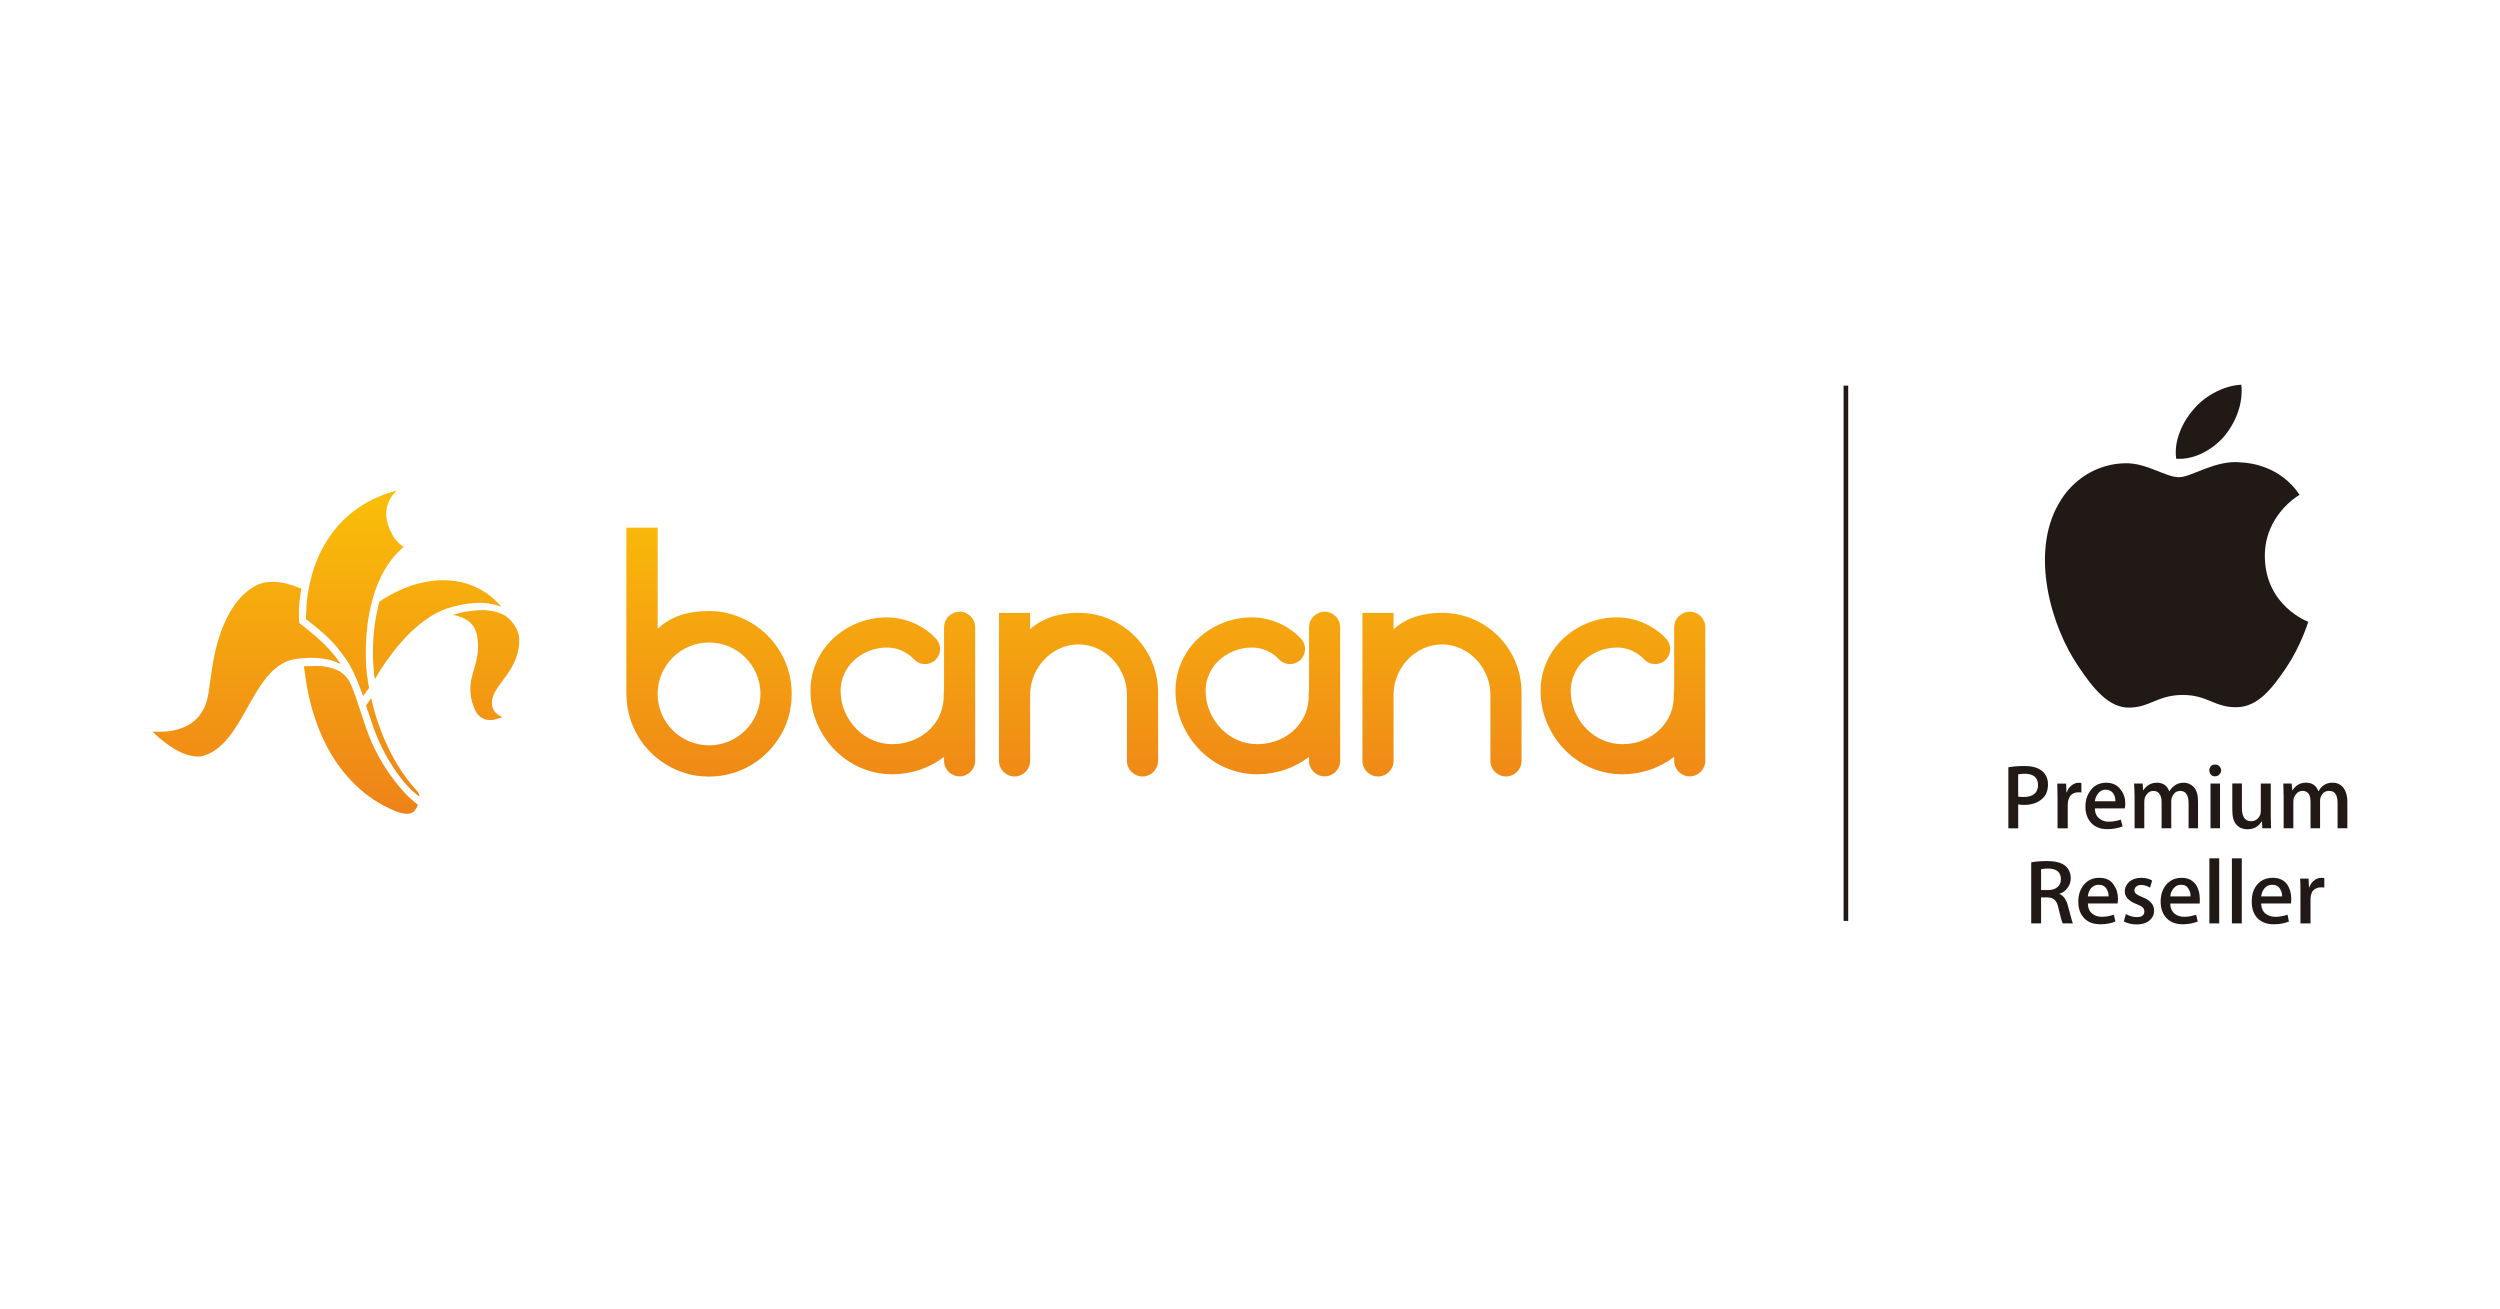 <?xml version="1.0" encoding="UTF-8"?>
<svg id="Capa_1" data-name="Capa 1" xmlns="http://www.w3.org/2000/svg" xmlns:xlink="http://www.w3.org/1999/xlink" viewBox="0 0 1080 565.55">
  <defs>
    <style>
      .cls-1, .cls-2 {
        fill: none;
      }

      .cls-3 {
        clip-path: url(#clippath);
      }

      .cls-4 {
        fill: #211915;
      }

      .cls-5 {
        clip-path: url(#clippath-1);
      }

      .cls-6 {
        clip-path: url(#clippath-4);
      }

      .cls-7 {
        clip-path: url(#clippath-3);
      }

      .cls-8 {
        clip-path: url(#clippath-2);
      }

      .cls-9 {
        clip-path: url(#clippath-7);
      }

      .cls-10 {
        clip-path: url(#clippath-8);
      }

      .cls-11 {
        clip-path: url(#clippath-6);
      }

      .cls-12 {
        clip-path: url(#clippath-5);
      }

      .cls-13 {
        clip-path: url(#clippath-9);
      }

      .cls-14 {
        clip-path: url(#clippath-10);
      }

      .cls-15 {
        clip-path: url(#clippath-11);
      }

      .cls-2 {
        stroke: #211915;
        stroke-miterlimit: 10;
        stroke-width: 2px;
      }

      .cls-16 {
        fill: url(#Degradado_Banana);
      }
    </style>
    <clipPath id="clippath">
      <path class="cls-1" d="M340.92,290.92c-.11-.44-.24-.86-.36-1.29-.01-.04-.02-.08-.03-.12-3.13-10.45-10.92-18.89-20.96-22.9-4.19-1.76-8.6-2.65-13.22-2.65-9.49,0-16.9,2.55-22.24,7.7v-43.7h-13.53v71.81h.02c0,8.06,2.67,15.49,7.17,21.47,.15,.21,.29,.44,.45,.65,.12,.13,.24,.25,.36,.38,4.05,4.98,9.41,8.85,15.56,11.08,3.06,1.18,6.19,1.85,9.4,2.01,.91,.07,1.83,.12,2.76,.12,13.09,0,24.54-7.05,30.75-17.56,2.63-4.27,4.21-9.01,4.74-14.23,.03-.28,.05-.57,.08-.85,.03-.32,.06-.64,.07-.97,.04-.7,.07-1.4,.07-2.1,0-.02,0-.05,0-.07,0-.02,0-.04,0-.06,0-3.01-.37-5.91-1.11-8.73Zm-34.61,31.06c-12.27,0-22.21-9.94-22.21-22.21s9.94-22.21,22.21-22.21,22.21,9.94,22.21,22.21-9.94,22.21-22.21,22.21Z"/>
    </clipPath>
    <linearGradient id="Degradado_Banana" data-name="Degradado Banana" x1="401.3" y1="211.41" x2="401.3" y2="352.88" gradientUnits="userSpaceOnUse">
      <stop offset="0" stop-color="#fabf08"/>
      <stop offset="1" stop-color="#ee8219"/>
    </linearGradient>
    <clipPath id="clippath-1">
      <path class="cls-1" d="M465.91,264.74c-9.98,0-16.8,3.27-20.91,7.11v-7.05h-13.44v63.9c0,3.72,3.01,6.73,6.72,6.73s6.73-3.01,6.73-6.73v-28.61c0-11.54,9.36-21.7,20.91-21.7s20.92,10.16,20.92,21.7v28.61c0,3.72,3.01,6.73,6.72,6.73s6.73-3.01,6.73-6.73v-29.59c0-18.98-15.39-34.36-34.36-34.36Z"/>
    </clipPath>
    <clipPath id="clippath-2">
      <path class="cls-1" d="M622.92,264.74c-9.98,0-16.8,3.27-20.91,7.11v-7.05h-13.44v63.9c0,3.72,3.01,6.73,6.72,6.73s6.73-3.01,6.73-6.73v-28.61c0-11.54,9.36-21.7,20.91-21.7s20.92,10.16,20.92,21.7v28.61c0,3.72,3.01,6.73,6.72,6.73s6.73-3.01,6.73-6.73v-29.59c0-18.98-15.39-34.36-34.36-34.36Z"/>
    </clipPath>
    <clipPath id="clippath-3">
      <path class="cls-1" d="M414.55,264.28c-3.71,0-6.72,3.01-6.72,6.72v27.36c-.11,.52-.18,1.05-.16,1.6,.17,5.68-1.78,10.78-5.62,14.75-4.12,4.27-10.11,6.73-16.44,6.77h-.13c-5.75,0-11.2-2.28-15.36-6.42-4.43-4.41-6.98-10.42-6.98-16.51s2.87-10.4,5.27-12.8c3.78-3.77,9.26-6.02,14.68-6.02h.03c6.99,.01,11.16,4.47,11.61,4.98,2.39,2.69,6.5,2.93,9.19,.54,2.69-2.39,2.93-6.5,.54-9.19-4.01-4.51-11.72-9.33-21.32-9.35h-.05c-8.92,0-17.63,3.58-23.88,9.83-5.86,5.85-9.09,13.67-9.09,22.01,0,9.52,3.94,18.9,10.82,25.74,6.62,6.59,15.33,10.2,24.54,10.2h.2c8.14-.05,15.98-2.75,22.15-7.54v1.72c0,3.71,3.01,6.72,6.72,6.72s6.72-3.01,6.72-6.72v-57.7c0-3.71-3.01-6.72-6.72-6.72Z"/>
    </clipPath>
    <clipPath id="clippath-4">
      <path class="cls-1" d="M572.23,264.28c-3.71,0-6.72,3.01-6.72,6.72v27.36c-.11,.52-.18,1.05-.16,1.6,.17,5.68-1.78,10.78-5.62,14.75-4.12,4.27-10.11,6.73-16.44,6.77h-.13c-5.75,0-11.2-2.28-15.36-6.42-4.43-4.41-6.98-10.42-6.98-16.51s2.87-10.4,5.27-12.8c3.78-3.77,9.26-6.02,14.68-6.02h.03c6.99,.01,11.16,4.47,11.61,4.98,2.39,2.69,6.5,2.93,9.19,.54,2.69-2.39,2.93-6.5,.54-9.19-4.01-4.51-11.72-9.33-21.32-9.35h-.05c-8.92,0-17.63,3.58-23.88,9.83-5.86,5.85-9.09,13.67-9.09,22.01,0,9.52,3.94,18.9,10.82,25.74,6.62,6.59,15.33,10.2,24.54,10.2h.2c8.14-.05,15.98-2.75,22.15-7.54v1.72c0,3.71,3.01,6.72,6.72,6.72s6.72-3.01,6.72-6.72v-57.7c0-3.71-3.01-6.72-6.72-6.72Z"/>
    </clipPath>
    <clipPath id="clippath-5">
      <path class="cls-1" d="M729.96,264.28c-3.71,0-6.72,3.01-6.72,6.72v27.36c-.11,.52-.18,1.05-.16,1.6,.17,5.68-1.78,10.78-5.62,14.75-4.12,4.27-10.11,6.73-16.44,6.77h-.13c-5.75,0-11.2-2.28-15.36-6.42-4.43-4.41-6.98-10.42-6.98-16.51s2.87-10.4,5.27-12.8c3.78-3.77,9.26-6.02,14.68-6.02h.03c6.99,.01,11.16,4.47,11.61,4.98,2.39,2.69,6.5,2.93,9.19,.54,2.69-2.39,2.93-6.5,.54-9.19-4.01-4.51-11.72-9.33-21.32-9.35h-.05c-8.92,0-17.63,3.58-23.88,9.83-5.86,5.85-9.09,13.67-9.09,22.01,0,9.52,3.94,18.9,10.82,25.74,6.62,6.59,15.33,10.2,24.54,10.2h.2c8.14-.05,15.98-2.75,22.15-7.54v1.72c0,3.71,3.01,6.72,6.72,6.72s6.72-3.01,6.72-6.72v-57.7c0-3.71-3.01-6.72-6.72-6.72Z"/>
    </clipPath>
    <clipPath id="clippath-6">
      <path class="cls-1" d="M142.01,284.98c1.72,.42,3.38,1.02,4.98,1.77l.13,.06s-.17-.34-.24-.43c-1.31-1.89-2.73-3.69-4.26-5.41-1.92-2.12-3.96-4.12-6.12-5.99-2.12-1.84-7.25-5.89-7.25-5.89,0,0-.18-1.91-.15-4.41,.04-3.21,.42-6.41,.96-9.58,.07-.39,.16-.77,.16-.77,0,0-.42-.18-.81-.33l-.05-.02c-3.69-1.46-7.46-2.62-11.49-2.62-3.06-.08-6.08,.74-8.67,2.37-4.23,2.7-7.38,6.41-9.85,10.72-3.89,6.8-5.98,14.21-7.34,21.87-.75,4.26-1.22,8.51-1.88,12.77-.45,2.76-1.1,5.44-2.55,7.9-1.7,2.99-4.29,5.39-7.41,6.85-4.12,1.93-8.49,2.43-12.98,2.25h-1.28c.08,.09,.12,.15,.17,.2,2.31,2.24,4.8,4.28,7.47,6.09,2.81,1.88,5.78,3.46,9.13,4.14,1.8,.36,3.61,.49,5.4-.06,2.05-.65,3.97-1.66,5.67-2.98,2.98-2.26,5.3-5.12,7.38-8.18,2.65-3.89,4.84-8.04,7.16-12.12,2.1-3.69,4.25-7.37,6.97-10.66,2.2-2.66,4.72-4.92,7.87-6.44,2.72-1.31,5.63-1.61,8.57-1.8,3.45-.27,6.91-.03,10.29,.71Z"/>
    </clipPath>
    <clipPath id="clippath-7">
      <path class="cls-1" d="M145.94,280.06c1.87,2.23,3.57,4.6,5.06,7.1,1.72,3.11,3.19,6.35,4.4,9.7,.49,1.28,.96,2.57,1.45,3.87,.06-.03,2.59-3.55,2.59-3.55,0,0-.03-.16-.06-.37-.75-3.7-1.18-7.46-1.28-11.23-.16-4.29-.04-8.58,.36-12.85,.42-4.79,1.28-9.54,2.58-14.17,2.44-8.5,6.29-16.17,13.1-22.1l.23-.23-.25-.17c-1.97-1.26-3.58-3.02-4.64-5.11-1.39-2.55-2.42-5.21-2.59-8.14-.21-3.37,.88-6.69,3.04-9.28,.42-.52,.87-1.02,1.37-1.6l-.37,.09c-2.52,.69-5,1.56-7.4,2.59-7.66,3.19-14.36,8.31-19.45,14.86-4.19,5.49-7.3,11.72-9.18,18.37-1.16,3.98-1.95,8.06-2.37,12.19-.37,5.21-.37,7.42-.37,7.42,0,0,1.45,1.14,1.53,1.21,4.44,3.43,8.72,7.02,12.28,11.4Z"/>
    </clipPath>
    <clipPath id="clippath-8">
      <path class="cls-1" d="M174.12,341.71c-5.19-5.81-9.5-12.34-12.81-19.39-2.51-5.28-4.18-10.87-6.01-16.4-1.15-3.48-2.3-6.93-3.75-10.29-1.38-3.38-4.27-5.92-7.8-6.85-2.88-.8-3.81-1.31-11.64-.99l-.8,.04s.05,.41,.1,.81c.31,2.45,.66,4.89,1.08,7.31,1.24,7.35,3.34,14.52,6.26,21.37,3.61,8.31,8.47,15.77,15.07,22.05,4.73,4.53,10.25,8.17,16.28,10.72,2.17,.92,5.19,2,7.57,1.18,1.36-.47,2.16-1.9,2.72-3.23l.16-.36-.32-.26c-2.21-1.71-4.25-3.62-6.11-5.71Z"/>
    </clipPath>
    <clipPath id="clippath-9">
      <path class="cls-1" d="M214.97,261.59c.53,.17,1.1,.32,1.65,.5-.55-.58-2.34-2.5-3.41-3.44-6.44-5.58-13.94-8.13-22.42-8-3.09,.07-6.17,.49-9.17,1.25-9.17,1.97-17.74,8.03-17.74,8.03,0,0-2.52,8.93-2.71,18.71-.11,3.26-.05,6.53,.19,9.79,.11,1.62,.27,3.43,.52,5.04,.28-.49,.21-.37,.28-.49,2.83-4.85,6.05-9.47,9.64-13.79,3.72-4.48,7.87-8.57,12.71-11.88,2.59-1.85,5.44-3.32,8.44-4.38,3.8-1.3,7.75-2.11,11.75-2.42,3.46-.31,6.96,.05,10.29,1.05Z"/>
    </clipPath>
    <clipPath id="clippath-10">
      <path class="cls-1" d="M220.88,268.27c-1.4-1.6-3.19-2.8-5.2-3.49-2.73-.96-5.63-1.36-8.51-1.16-2.72,.11-5.43,.46-8.09,1.05-1.13,.24-2.24,.57-3.32,.98,1.37,.24,2.7,.63,3.98,1.17,3.19,1.4,5.43,3.66,6.21,7.13,.76,3.54,.75,7.2-.04,10.73-.52,2.48-1.28,4.89-1.95,7.34-1.34,4.8-.93,9.91,1.15,14.44,.88,1.99,2.25,3.56,4.41,4.28,2.65,.88,5.04-.09,7.56-.94l-.42-.21c-3.3-1.42-4.69-4.11-3.99-7.66,.35-1.51,.99-2.94,1.87-4.21,1.37-2.14,2.99-4.09,4.44-6.17,2.3-3.29,4.15-6.78,4.9-10.78,.37-1.71,.5-3.47,.39-5.22-.26-2.83-1.63-5.16-3.41-7.27Z"/>
    </clipPath>
    <clipPath id="clippath-11">
      <path class="cls-1" d="M175.64,336.25c-5.24-7.04-9.07-14.8-11.97-23.04-1.34-3.8-2.44-7.68-3.32-11.61-.74,1.07-2.23,3.21-2.23,3.21,0,0,1.66,4.83,2.4,7.07,2.06,6.4,4.9,12.52,8.46,18.22,6.06,9.72,11.16,13.31,12.25,14.06-.08-.99-.5-1.91-1.19-2.62-1.57-1.67-3.04-3.44-4.4-5.29Z"/>
    </clipPath>
  </defs>
  <g>
    <g>
      <g class="cls-3">
        <rect class="cls-16" x="65.93" y="211.93" width="670.75" height="139.63"/>
      </g>
      <g class="cls-5">
        <rect class="cls-16" x="65.93" y="211.93" width="670.75" height="139.63"/>
      </g>
      <g class="cls-8">
        <rect class="cls-16" x="65.93" y="211.93" width="670.75" height="139.63"/>
      </g>
      <g class="cls-7">
        <rect class="cls-16" x="65.93" y="211.93" width="670.75" height="139.63"/>
      </g>
      <g class="cls-6">
        <rect class="cls-16" x="65.93" y="211.93" width="670.75" height="139.63"/>
      </g>
      <g class="cls-12">
        <rect class="cls-16" x="65.93" y="211.93" width="670.75" height="139.63"/>
      </g>
    </g>
    <g>
      <g class="cls-11">
        <rect class="cls-16" x="65.93" y="211.93" width="670.75" height="139.63"/>
      </g>
      <g class="cls-9">
        <rect class="cls-16" x="65.93" y="211.93" width="670.75" height="139.63"/>
      </g>
      <g class="cls-10">
        <rect class="cls-16" x="65.93" y="211.93" width="670.75" height="139.63"/>
      </g>
      <g class="cls-13">
        <rect class="cls-16" x="65.93" y="211.93" width="670.75" height="139.63"/>
      </g>
      <g class="cls-14">
        <rect class="cls-16" x="65.93" y="211.93" width="670.75" height="139.63"/>
      </g>
      <g class="cls-15">
        <rect class="cls-16" x="65.93" y="211.93" width="670.75" height="139.63"/>
      </g>
    </g>
  </g>
  <line class="cls-2" x1="797.43" y1="166.59" x2="797.43" y2="397.83"/>
  <g>
    <path class="cls-4" d="M1014.07,357.8h-4.23v-10.79c0-3.61-1.18-5.35-3.68-5.35-1.2,0-2.2,.44-2.84,1.31-.76,.87-1.05,1.92-1.05,3.11v11.72h-4.12v-11.35c0-1.44-.22-2.64-.75-3.48-.73-.87-1.51-1.31-2.68-1.31s-2.15,.48-2.89,1.47c-.75,.92-1.11,1.94-1.11,3.2v11.47h-4.19v-13.72c0-1.71-.09-3.61-.14-5.61h3.59l.3,2.94h.1c1.32-2.11,3.25-3.3,5.83-3.3s4.4,1.24,5.33,3.66h.13c.49-1,1.18-1.84,2.05-2.45,1.15-.85,2.48-1.21,3.98-1.21,1.8,0,3.24,.65,4.29,1.77,1.3,1.46,2.07,3.66,2.07,6.49v11.44Zm-32.98,0h-3.77l-.15-2.94h-.15c-1.4,2.28-3.4,3.38-6.14,3.38-1.88,0-3.43-.62-4.57-1.8-1.41-1.41-1.95-3.58-1.95-6.57v-11.4h4.15v10.73c0,3.71,1.42,5.56,3.93,5.56,1.85,0,3.17-.94,3.98-2.79,.18-.48,.24-1.03,.24-1.63v-11.86h4.31v13.83c0,1.85,.05,3.64,.12,5.51m-22.03,0h-4.12v-19.34h4.12v19.34Zm.45-24.97c0,.7-.24,1.31-.86,1.79-.36,.48-1.09,.73-1.79,.73-.76,0-1.37-.25-1.71-.73-.49-.51-.72-1.1-.72-1.79,0-.8,.23-1.4,.74-1.92,.35-.44,1.02-.65,1.82-.65,.59,0,1.32,.21,1.67,.65,.61,.52,.86,1.12,.86,1.92m-9.98,24.97h-4.07v-10.79c0-3.61-1.27-5.35-3.61-5.35-1.13,0-2.2,.44-2.77,1.31-.71,.87-1.11,1.92-1.11,3.11v11.72h-4.17v-11.35c0-1.44-.3-2.64-.92-3.48-.56-.87-1.41-1.31-2.62-1.31s-2.13,.48-2.88,1.47c-.76,.92-1.06,1.94-1.06,3.2v11.47h-4.19v-13.72c0-1.71-.09-3.61-.23-5.61h3.73l.17,2.94h.07c1.39-2.11,3.34-3.3,5.94-3.3s4.37,1.24,5.28,3.66h.1c.61-1,1.36-1.84,2.28-2.45,1.06-.85,2.42-1.21,3.99-1.21s3.01,.65,4.13,1.77c1.44,1.46,1.95,3.66,1.95,6.49v11.44Zm-35.7-11.68c.02-1.24-.2-2.31-.8-3.21-.8-1.24-1.96-1.79-3.49-1.79-1.23,0-2.34,.54-3.21,1.71-.8,.96-1.18,2.04-1.36,3.3h8.85Zm4.29,1.15c0,.77-.09,1.37-.29,1.93h-12.86c.03,1.91,.7,3.4,1.92,4.36,1.11,.91,2.36,1.39,4.07,1.39,1.87,0,3.63-.39,5.21-.9l.79,2.94c-1.95,.73-4.13,1.19-6.6,1.19-2.83,0-5.21-.84-6.91-2.65-1.67-1.78-2.55-4.13-2.55-7.09s.83-5.28,2.4-7.24c1.59-2.1,3.95-3.09,6.58-3.09s4.92,.99,6.3,3.09c1.35,1.7,1.94,3.67,1.94,6.08m-18.95-4.97c-.46-.05-.86-.06-1.38-.06-1.48,0-2.7,.57-3.49,1.61-.69,1.04-1.04,2.29-1.04,3.85v10.1h-4.41v-13.19c0-2.19-.04-4.28-.11-6.14h3.8l.18,3.79h.13c.4-1.34,1.18-2.33,2.11-3.03,.9-.76,2.03-1.12,3.12-1.12,.39,0,.74,.02,1.07,.11v4.08Zm-18.76-3.23c0-1.61-.47-2.73-1.45-3.61-1.03-.84-2.45-1.23-4.2-1.23-1.19,0-2.17,.11-2.91,.26v9.59c.58,.14,1.45,.18,2.53,.18,1.83,0,3.34-.45,4.47-1.31,1.07-.94,1.58-2.28,1.58-3.88m4.29-.23c0,2.44-.7,4.49-2.19,5.9-1.9,1.92-4.61,2.94-8.19,2.94-1.1,0-1.9-.06-2.48-.24v10.37h-4.25v-26.39c2.11-.35,4.36-.54,6.99-.54,3.35,0,5.88,.73,7.63,2.19,1.71,1.48,2.49,3.35,2.49,5.78"/>
    <path class="cls-4" d="M997.16,268.58c-.22,.6-3,10.07-9.53,19.89-5.89,8.6-12.01,16.92-21.39,17.05-9.54,.16-12.53-5.3-23.23-5.3s-13.95,5.17-22.77,5.47c-9.42,.39-16.39-8.92-22.21-17.56-11.98-17.35-21.04-48.91-8.78-70.34,5.93-10.8,16.97-17.52,28.92-17.67,9.08-.2,17.47,6.03,23.07,6.03s15.84-7.6,26.84-6.4c4.32,.17,17.29,1.86,25.34,14.02-.68,.34-15.15,8.91-15.01,26.6,.15,21.24,18.46,28.18,18.74,28.21"/>
    <path class="cls-4" d="M960.86,188.5c4.97-6,8.27-14.13,7.4-22.29-7.19,.25-15.76,4.69-20.66,10.64-4.62,5.22-8.63,13.59-7.48,21.32,7.95,.57,15.76-3.96,20.73-9.66"/>
    <path class="cls-4" d="M1004.11,383.4c-.58-.06-1.1-.07-1.48-.07-1.47,0-2.76,.57-3.57,1.62-.66,1.03-.92,2.28-.92,3.85v10.1h-4.35v-13.19c0-2.2,0-4.29-.13-6.14h3.65l.16,3.78h.11c.57-1.33,1.13-2.32,2.18-3.02,.9-.76,1.98-1.11,3.12-1.11,.39,0,.69,.02,1.23,.11v4.08Zm-18.25,3.83c.07-1.24-.31-2.31-.88-3.22-.7-1.23-1.88-1.79-3.44-1.79-1.39,0-2.57,.55-3.43,1.71-.75,.96-1.09,2.03-1.29,3.3h9.05Zm3.98,1.15c0,.76-.08,1.37-.14,1.93h-12.89c.07,1.9,.65,3.39,1.89,4.36,1.13,.9,2.54,1.39,4.24,1.39,1.95,0,3.81-.4,5.28-.91l.59,2.95c-1.77,.73-3.92,1.19-6.48,1.19-3.05,0-5.32-.85-7.15-2.66-1.63-1.78-2.43-4.13-2.43-7.1s.67-5.28,2.21-7.23c1.73-2.1,4.01-3.09,6.93-3.09,2.75,0,4.93,1,6.33,3.09,1.04,1.7,1.61,3.66,1.61,6.08m-21.38,10.53h-4.27v-28.11h4.27v28.11Zm-9.75,0h-4.25v-28.11h4.25v28.11Zm-12.41-11.68c.06-1.24-.23-2.31-.84-3.22-.66-1.23-1.7-1.79-3.19-1.79s-2.53,.55-3.4,1.71c-.76,.96-1.17,2.03-1.31,3.3h8.75Zm4.04,1.15c0,.76-.02,1.37-.07,1.93h-12.72c.02,1.9,.69,3.39,1.85,4.36,1.06,.9,2.47,1.39,4.24,1.39s3.49-.4,5.1-.91l.7,2.95c-1.93,.73-4.08,1.19-6.35,1.19-3.07,0-5.4-.85-7.13-2.66-1.68-1.78-2.55-4.13-2.55-7.1s.8-5.28,2.29-7.23c1.8-2.1,4.03-3.09,6.84-3.09,2.58,0,4.74,1,6.2,3.09,1.04,1.7,1.59,3.66,1.59,6.08m-19.74,5.02c0,1.79-.76,3.19-2.08,4.29-1.27,1.06-3.13,1.66-5.47,1.66-2.19,0-4.1-.5-5.55-1.32l.9-3.18c1.47,.86,3,1.32,4.75,1.32,2.13,0,3.24-.84,3.24-2.42,0-.69-.28-1.27-.7-1.72-.47-.51-1.31-.89-2.54-1.41-3.37-1.24-5.22-3.12-5.22-5.52,0-1.7,.74-3.08,1.94-4.2,1.28-1.05,2.96-1.69,5.07-1.69,1.9,0,3.54,.37,4.8,1.2l-.9,3.05c-1.22-.74-2.51-1.16-3.82-1.16-.94,0-1.62,.19-2.16,.73-.5,.37-.77,.96-.77,1.6s.27,1.13,.77,1.54c.54,.42,1.38,.87,2.65,1.38,3.3,1.25,5.08,3.17,5.08,5.84m-19.65-6.17c.01-1.24-.3-2.31-.87-3.22-.77-1.23-1.91-1.79-3.5-1.79-1.31,0-2.46,.55-3.43,1.71-.63,.96-1.07,2.03-1.15,3.3h8.96Zm4.05,1.15c0,.76-.13,1.37-.17,1.93h-12.83c.05,1.9,.61,3.39,1.87,4.36,1.04,.9,2.43,1.39,4.19,1.39,1.87,0,3.62-.4,5.15-.91l.68,2.95c-1.82,.73-3.96,1.19-6.46,1.19-3.01,0-5.33-.85-7.05-2.66-1.68-1.78-2.53-4.13-2.53-7.1s.8-5.28,2.35-7.23c1.7-2.1,3.96-3.09,6.72-3.09,2.9,0,4.94,1,6.29,3.09,1.2,1.7,1.79,3.66,1.79,6.08m-24.66-8.51c0-3.1-1.88-4.63-5.49-4.66-1.38,0-2.46,.13-3.08,.31v8.99h3.03c1.67,0,3-.38,4.01-1.26,1.05-.88,1.53-1.98,1.53-3.38m5.19,19.04h-4.38c-.49-.78-.96-2.93-1.8-6.32-.37-1.83-.91-3.13-1.67-3.78-.76-.75-1.8-1.13-3.26-1.13h-2.65v11.23h-4.25v-26.39c1.95-.36,4.25-.54,6.9-.54,3.66,0,6.26,.73,7.94,2.16,1.41,1.25,2.23,2.99,2.23,5.3,0,1.6-.48,3.02-1.48,4.26-.85,1.17-1.96,1.95-3.43,2.44v.04c1.8,.72,3.05,2.47,3.76,5.34,.64,2.23,.98,3.79,1.24,4.62,.33,1.37,.63,2.32,.85,2.77"/>
  </g>
</svg>